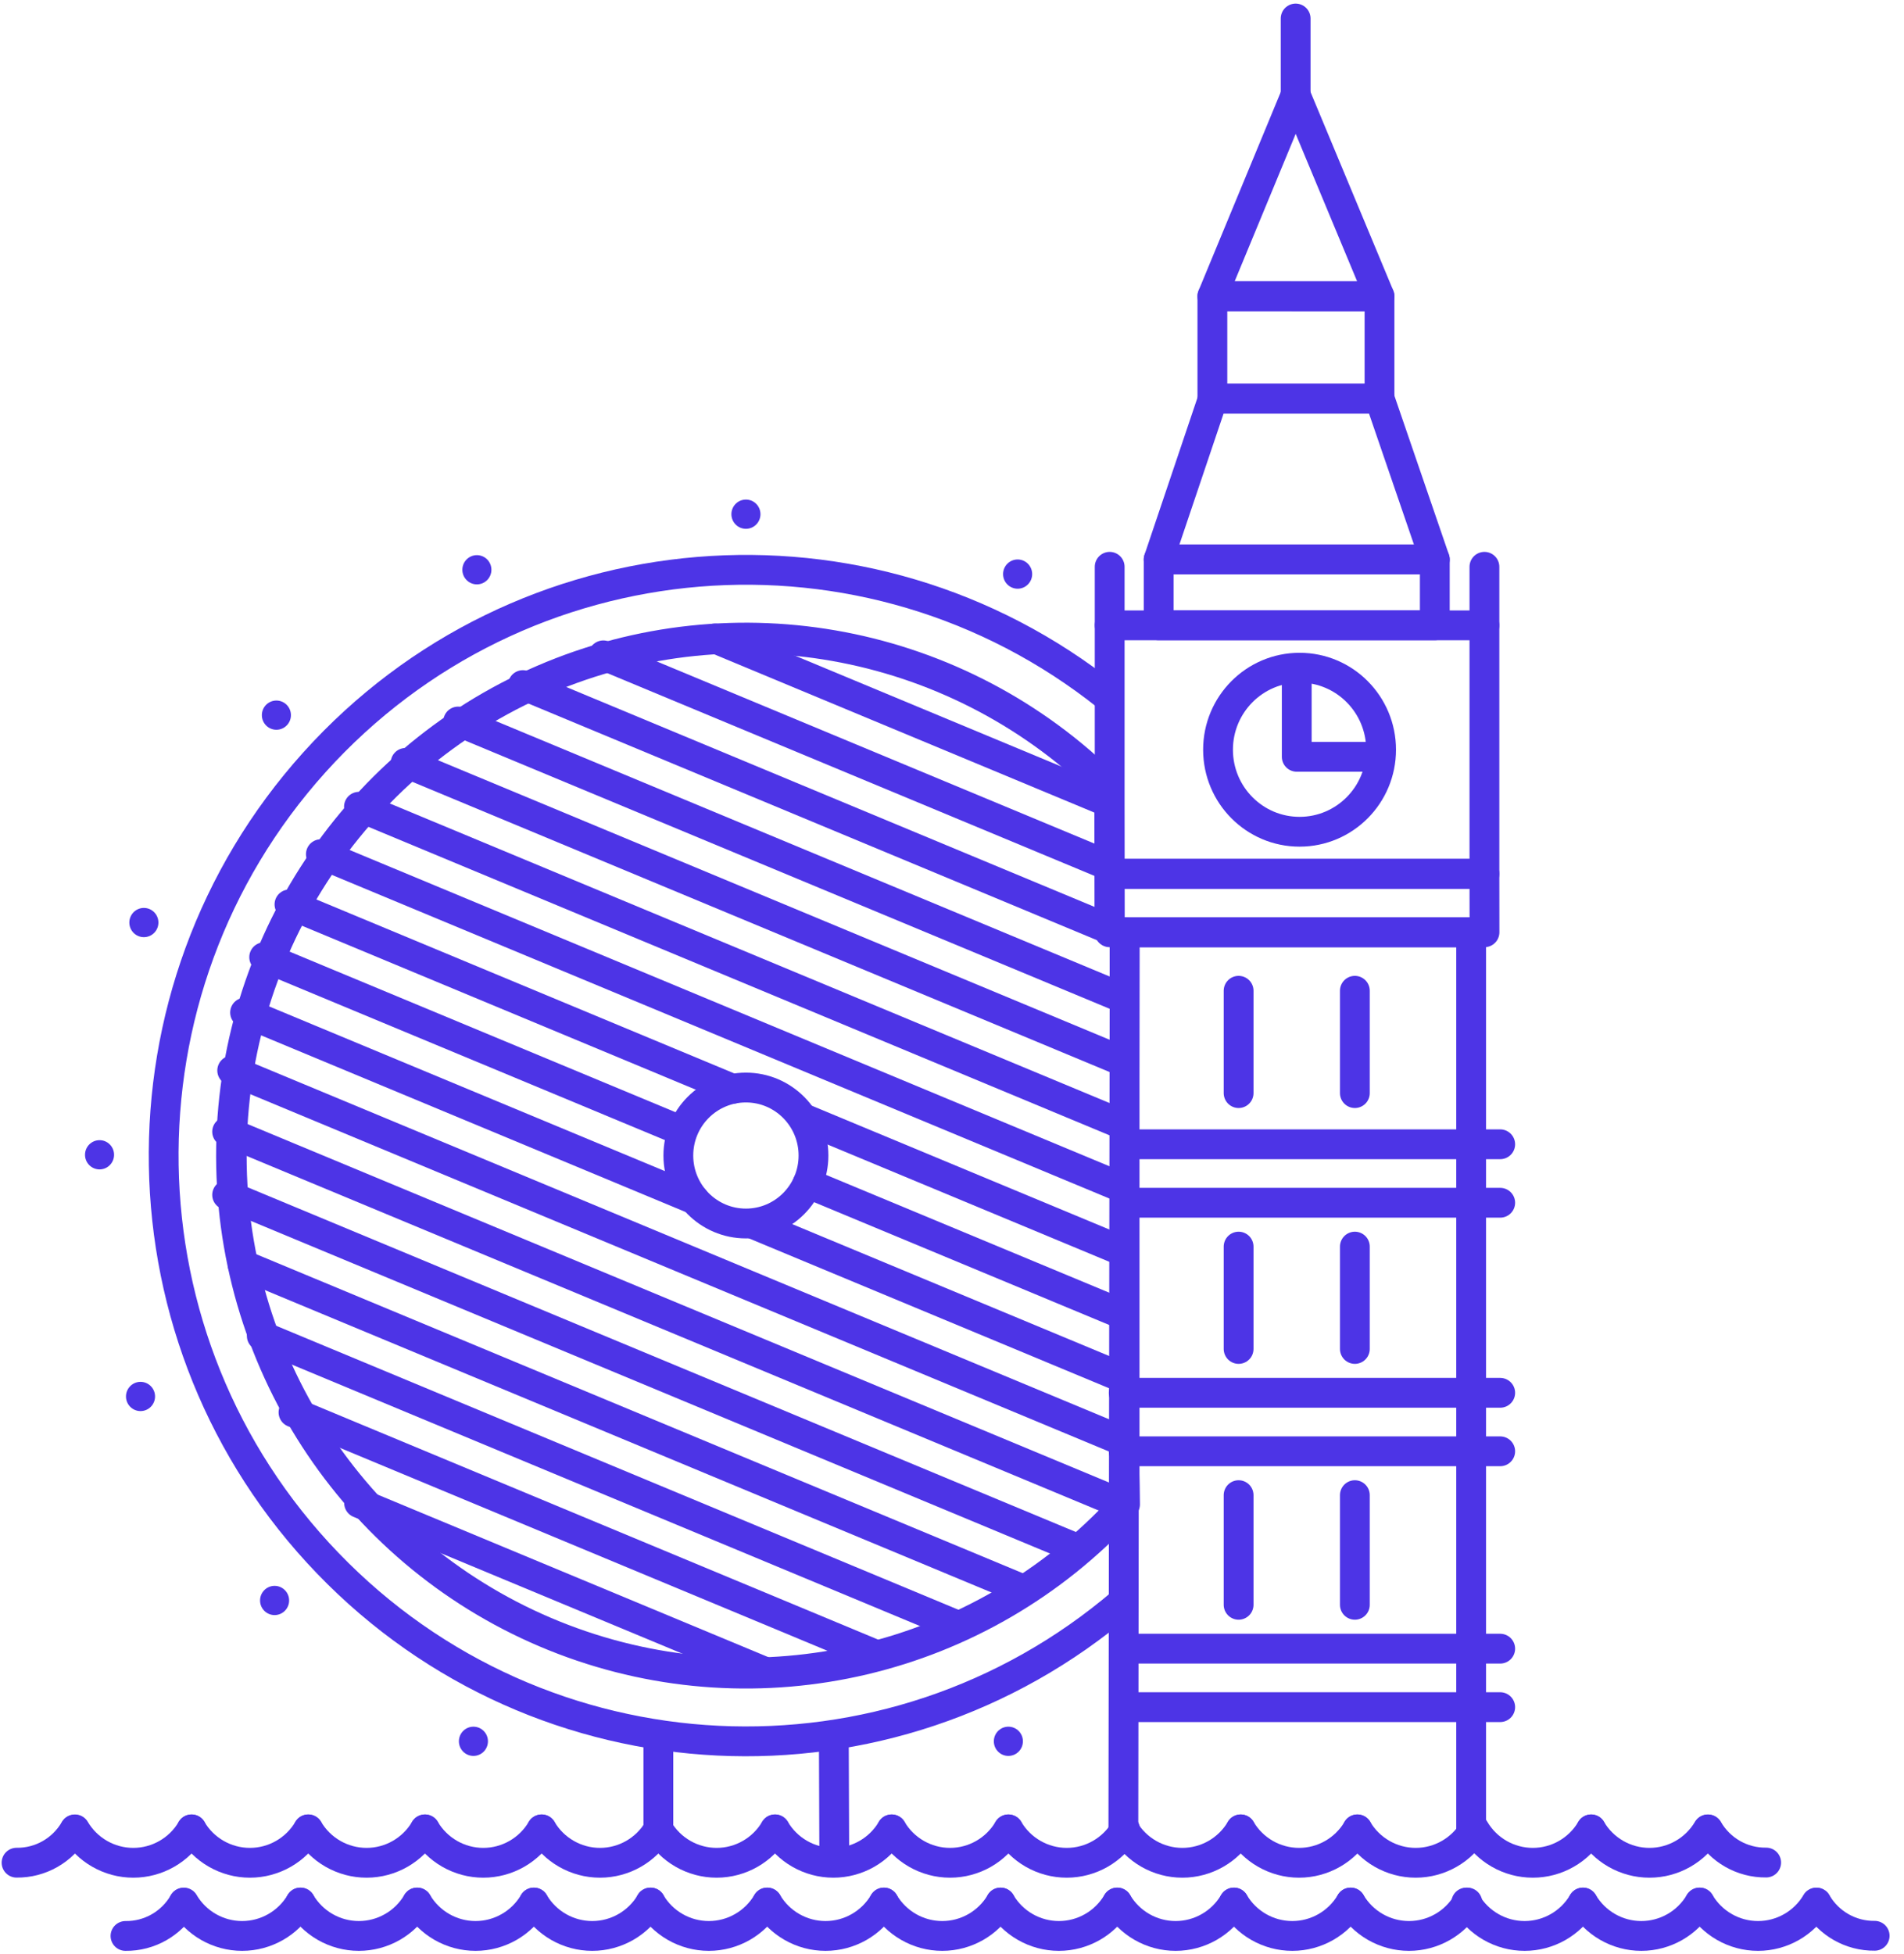 <?xml version="1.0" encoding="UTF-8"?> <svg xmlns="http://www.w3.org/2000/svg" width="115" height="118" viewBox="0 0 115 118" fill="none"><path d="M6.013 70.613C6.497 70.613 6.89 70.218 6.89 69.731C6.89 69.243 6.497 68.848 6.013 68.848C5.528 68.848 5.135 69.243 5.135 69.731C5.135 70.218 5.528 70.613 6.013 70.613Z" fill="#4D34E6"></path><path d="M16.694 44.066C17.179 44.066 17.572 43.671 17.572 43.184C17.572 42.696 17.179 42.301 16.694 42.301C16.209 42.301 15.816 42.696 15.816 43.184C15.816 43.671 16.209 44.066 16.694 44.066Z" fill="#4D34E6"></path><path d="M8.69 56.59C9.175 56.59 9.568 56.195 9.568 55.707C9.568 55.219 9.175 54.824 8.69 54.824C8.206 54.824 7.812 55.219 7.812 55.707C7.812 56.195 8.206 56.59 8.69 56.59Z" fill="#4D34E6"></path><path d="M28.804 35.287C29.288 35.287 29.681 34.892 29.681 34.404C29.681 33.917 29.288 33.522 28.804 33.522C28.319 33.522 27.926 33.917 27.926 34.404C27.926 34.892 28.319 35.287 28.804 35.287Z" fill="#4D34E6"></path><path d="M61.464 35.549C61.949 35.549 62.342 35.154 62.342 34.666C62.342 34.178 61.949 33.783 61.464 33.783C60.979 33.783 60.586 34.178 60.586 34.666C60.586 35.154 60.979 35.549 61.464 35.549Z" fill="#4D34E6"></path><path d="M45.054 31.932C45.538 31.932 45.931 31.536 45.931 31.049C45.931 30.561 45.538 30.166 45.054 30.166C44.569 30.166 44.176 30.561 44.176 31.049C44.176 31.536 44.569 31.932 45.054 31.932Z" fill="#4D34E6"></path><path d="M16.585 97.525C17.07 97.525 17.463 97.13 17.463 96.643C17.463 96.155 17.07 95.76 16.585 95.76C16.1 95.76 15.707 96.155 15.707 96.643C15.707 97.13 16.1 97.525 16.585 97.525Z" fill="#4D34E6"></path><path d="M8.487 85.207C8.972 85.207 9.365 84.812 9.365 84.324C9.365 83.837 8.972 83.441 8.487 83.441C8.002 83.441 7.609 83.837 7.609 84.324C7.609 84.812 8.002 85.207 8.487 85.207Z" fill="#4D34E6"></path><path d="M28.595 106.029C29.079 106.029 29.472 105.634 29.472 105.146C29.472 104.659 29.079 104.264 28.595 104.264C28.11 104.264 27.717 104.659 27.717 105.146C27.717 105.634 28.11 106.029 28.595 106.029Z" fill="#4D34E6"></path><path d="M60.905 106.029C61.39 106.029 61.783 105.634 61.783 105.146C61.783 104.659 61.39 104.264 60.905 104.264C60.42 104.264 60.027 104.659 60.027 105.146C60.027 105.634 60.42 106.029 60.905 106.029Z" fill="#4D34E6"></path><path d="M66.915 42.072C52.397 30.486 31.43 32.219 18.988 46.034C6.546 59.849 6.899 81.004 19.796 94.391C32.692 107.778 53.705 108.802 67.828 96.732M67.872 91.034C59.259 100.387 45.864 103.547 34.014 99.022C22.164 94.497 14.23 83.192 13.96 70.447C13.69 57.702 21.137 46.067 32.785 41.038C44.432 36.01 57.949 38.593 66.95 47.568" stroke="#4D34E6" stroke-width="1.8" stroke-linecap="round" stroke-linejoin="round"></path><path d="M50.363 104.877L50.39 112.368" stroke="#4D34E6" stroke-width="1.8" stroke-linecap="round" stroke-linejoin="round"></path><path d="M39.764 104.877V110.589" stroke="#4D34E6" stroke-width="1.8" stroke-linecap="round" stroke-linejoin="round"></path><path d="M66.896 48.423L43.178 38.553" stroke="#4D34E6" stroke-width="1.8" stroke-linecap="round" stroke-linejoin="round"></path><path d="M66.91 52.25L36.441 39.572" stroke="#4D34E6" stroke-width="1.8" stroke-linecap="round" stroke-linejoin="round"></path><path d="M66.927 56.077L31.582 41.369" stroke="#4D34E6" stroke-width="1.8" stroke-linecap="round" stroke-linejoin="round"></path><path d="M67.757 60.245L27.672 43.568" stroke="#4D34E6" stroke-width="1.8" stroke-linecap="round" stroke-linejoin="round"></path><path d="M67.708 64.045L24.498 46.066" stroke="#4D34E6" stroke-width="1.8" stroke-linecap="round" stroke-linejoin="round"></path><path d="M67.707 67.868L21.68 48.715" stroke="#4D34E6" stroke-width="1.8" stroke-linecap="round" stroke-linejoin="round"></path><path d="M67.761 71.711L19.381 51.578" stroke="#4D34E6" stroke-width="1.8" stroke-linecap="round" stroke-linejoin="round"></path><path d="M44.244 65.748L17.484 54.611" stroke="#4D34E6" stroke-width="1.8" stroke-linecap="round" stroke-linejoin="round"></path><path d="M67.757 75.531L48.586 67.555" stroke="#4D34E6" stroke-width="1.8" stroke-linecap="round" stroke-linejoin="round"></path><path d="M40.816 68.141L15.957 57.799" stroke="#4D34E6" stroke-width="1.8" stroke-linecap="round" stroke-linejoin="round"></path><path d="M67.828 79.378L48.779 71.455" stroke="#4D34E6" stroke-width="1.8" stroke-linecap="round" stroke-linejoin="round"></path><path d="M41.94 72.432L14.803 61.141" stroke="#4D34E6" stroke-width="1.8" stroke-linecap="round" stroke-linejoin="round"></path><path d="M67.489 83.061L45.535 73.928" stroke="#4D34E6" stroke-width="1.8" stroke-linecap="round" stroke-linejoin="round"></path><path d="M67.699 86.972L14.025 64.641" stroke="#4D34E6" stroke-width="1.8" stroke-linecap="round" stroke-linejoin="round"></path><path d="M67.375 90.658L13.719 68.336" stroke="#4D34E6" stroke-width="1.8" stroke-linecap="round" stroke-linejoin="round"></path><path d="M64.842 93.424L13.719 72.152" stroke="#4D34E6" stroke-width="1.8" stroke-linecap="round" stroke-linejoin="round"></path><path d="M61.608 95.902L14.654 76.365" stroke="#4D34E6" stroke-width="1.8" stroke-linecap="round" stroke-linejoin="round"></path><path d="M57.53 98.029L15.812 80.668" stroke="#4D34E6" stroke-width="1.8" stroke-linecap="round" stroke-linejoin="round"></path><path d="M52.646 99.817L17.727 85.285" stroke="#4D34E6" stroke-width="1.8" stroke-linecap="round" stroke-linejoin="round"></path><path d="M46.233 100.968L21.689 90.758" stroke="#4D34E6" stroke-width="1.8" stroke-linecap="round" stroke-linejoin="round"></path><path fill-rule="evenodd" clip-rule="evenodd" d="M66.994 47.701C58.039 38.693 44.54 36.059 32.886 41.046C21.231 46.033 13.758 57.641 14.002 70.376C14.246 83.112 22.159 94.422 33.996 98.953C45.833 103.485 59.22 100.33 67.823 90.981C67.873 90.942 67.916 90.894 67.951 90.84C67.951 90.275 67.924 89.004 67.924 89.004C67.924 89.004 67.924 77.086 67.924 69.772V56.291L67.02 56.264L66.994 47.701Z" stroke="#4D34E6" stroke-width="1.8" stroke-linecap="round" stroke-linejoin="round"></path><path d="M45.053 73.88C47.307 73.88 49.134 72.042 49.134 69.775C49.134 67.508 47.307 65.67 45.053 65.67C42.798 65.67 40.971 67.508 40.971 69.775C40.971 72.042 42.798 73.88 45.053 73.88Z" stroke="#4D34E6" stroke-width="1.8" stroke-linecap="round" stroke-linejoin="round"></path><path d="M67.85 110.465L67.929 56.295H88.856V110.589" stroke="#4D34E6" stroke-width="1.8" stroke-linecap="round" stroke-linejoin="round"></path><path fill-rule="evenodd" clip-rule="evenodd" d="M67.023 37.76H89.658V52.768H67.023V37.76Z" stroke="#4D34E6" stroke-width="1.8" stroke-linecap="round" stroke-linejoin="round"></path><path fill-rule="evenodd" clip-rule="evenodd" d="M69.982 33.783H86.661V37.756H69.982V33.783Z" stroke="#4D34E6" stroke-width="1.8" stroke-linecap="round" stroke-linejoin="round"></path><path fill-rule="evenodd" clip-rule="evenodd" d="M89.662 56.295H67.023V52.764H89.658L89.662 56.295Z" stroke="#4D34E6" stroke-width="1.8" stroke-linecap="round" stroke-linejoin="round"></path><path fill-rule="evenodd" clip-rule="evenodd" d="M73.227 17.891H83.321V24.07H73.227V17.891Z" stroke="#4D34E6" stroke-width="1.8" stroke-linecap="round" stroke-linejoin="round"></path><path fill-rule="evenodd" clip-rule="evenodd" d="M86.661 33.781H69.982L73.257 24.07H83.329L86.661 33.781Z" stroke="#4D34E6" stroke-width="1.8" stroke-linecap="round" stroke-linejoin="round"></path><path fill-rule="evenodd" clip-rule="evenodd" d="M78.256 5.738L73.227 17.886L83.321 17.89L78.256 5.738Z" stroke="#4D34E6" stroke-width="1.8" stroke-linecap="round" stroke-linejoin="round"></path><path d="M78.256 1.117V5.973" stroke="#4D34E6" stroke-width="1.8" stroke-linecap="round" stroke-linejoin="round"></path><path d="M74.811 59.826V66.006" stroke="#4D34E6" stroke-width="1.8" stroke-linecap="round" stroke-linejoin="round"></path><path d="M81.832 59.826V66.006" stroke="#4D34E6" stroke-width="1.8" stroke-linecap="round" stroke-linejoin="round"></path><path d="M74.811 75.275V81.455" stroke="#4D34E6" stroke-width="1.8" stroke-linecap="round" stroke-linejoin="round"></path><path d="M81.832 75.275V81.455" stroke="#4D34E6" stroke-width="1.8" stroke-linecap="round" stroke-linejoin="round"></path><path d="M74.811 90.283V96.904" stroke="#4D34E6" stroke-width="1.8" stroke-linecap="round" stroke-linejoin="round"></path><path d="M81.832 90.283V96.904" stroke="#4D34E6" stroke-width="1.8" stroke-linecap="round" stroke-linejoin="round"></path><path d="M67.023 34.225V37.756" stroke="#4D34E6" stroke-width="1.8" stroke-linecap="round" stroke-linejoin="round"></path><path d="M89.658 34.225V37.756" stroke="#4D34E6" stroke-width="1.8" stroke-linecap="round" stroke-linejoin="round"></path><path d="M78.493 50.224C81.213 50.224 83.417 48.006 83.417 45.271C83.417 42.536 81.213 40.318 78.493 40.318C75.773 40.318 73.568 42.536 73.568 45.271C73.568 48.006 75.773 50.224 78.493 50.224Z" stroke="#4D34E6" stroke-width="1.8" stroke-linecap="round" stroke-linejoin="round"></path><path d="M78.322 40.844V45.699H83.15" stroke="#4D34E6" stroke-width="1.8" stroke-linecap="round" stroke-linejoin="round"></path><path d="M67.959 69.096H90.611" stroke="#4D34E6" stroke-width="1.8" stroke-linecap="round" stroke-linejoin="round"></path><path d="M68.227 72.627H90.611" stroke="#4D34E6" stroke-width="1.8" stroke-linecap="round" stroke-linejoin="round"></path><path d="M67.871 84.103H90.611" stroke="#4D34E6" stroke-width="1.8" stroke-linecap="round" stroke-linejoin="round"></path><path d="M67.871 87.635H90.611" stroke="#4D34E6" stroke-width="1.8" stroke-linecap="round" stroke-linejoin="round"></path><path d="M68.227 99.553H90.611" stroke="#4D34E6" stroke-width="1.8" stroke-linecap="round" stroke-linejoin="round"></path><path d="M68.227 103.084H90.611" stroke="#4D34E6" stroke-width="1.8" stroke-linecap="round" stroke-linejoin="round"></path><path d="M4.525 110.465C5.264 111.715 6.603 112.482 8.05 112.482C9.496 112.482 10.835 111.715 11.574 110.465" stroke="#4D34E6" stroke-width="1.8" stroke-linecap="round" stroke-linejoin="round"></path><path d="M11.568 110.465C12.307 111.715 13.646 112.482 15.093 112.482C16.539 112.482 17.878 111.715 18.617 110.465" stroke="#4D34E6" stroke-width="1.8" stroke-linecap="round" stroke-linejoin="round"></path><path d="M18.617 110.465C19.356 111.715 20.695 112.482 22.142 112.482C23.588 112.482 24.927 111.715 25.666 110.465" stroke="#4D34E6" stroke-width="1.8" stroke-linecap="round" stroke-linejoin="round"></path><path d="M25.666 110.465C26.405 111.715 27.744 112.482 29.19 112.482C30.637 112.482 31.976 111.715 32.715 110.465" stroke="#4D34E6" stroke-width="1.8" stroke-linecap="round" stroke-linejoin="round"></path><path d="M32.715 110.465C33.453 111.715 34.793 112.482 36.239 112.482C37.686 112.482 39.025 111.715 39.764 110.465" stroke="#4D34E6" stroke-width="1.8" stroke-linecap="round" stroke-linejoin="round"></path><path d="M39.76 110.465C40.498 111.715 41.838 112.482 43.284 112.482C44.73 112.482 46.07 111.715 46.809 110.465" stroke="#4D34E6" stroke-width="1.8" stroke-linecap="round" stroke-linejoin="round"></path><path d="M1 112.476C2.443 112.494 3.784 111.73 4.511 110.477" stroke="#4D34E6" stroke-width="1.8" stroke-linecap="round" stroke-linejoin="round"></path><path d="M46.809 110.465C47.547 111.715 48.887 112.482 50.333 112.482C51.779 112.482 53.119 111.715 53.857 110.465" stroke="#4D34E6" stroke-width="1.8" stroke-linecap="round" stroke-linejoin="round"></path><path d="M53.857 110.465C54.596 111.715 55.935 112.482 57.382 112.482C58.828 112.482 60.167 111.715 60.906 110.465" stroke="#4D34E6" stroke-width="1.8" stroke-linecap="round" stroke-linejoin="round"></path><path d="M60.906 110.465C61.645 111.715 62.984 112.482 64.431 112.482C65.877 112.482 67.216 111.715 67.955 110.465" stroke="#4D34E6" stroke-width="1.8" stroke-linecap="round" stroke-linejoin="round"></path><path d="M67.889 110.465C68.627 111.715 69.967 112.482 71.413 112.482C72.859 112.482 74.199 111.715 74.938 110.465" stroke="#4D34E6" stroke-width="1.8" stroke-linecap="round" stroke-linejoin="round"></path><path d="M74.938 110.465C75.676 111.715 77.016 112.482 78.462 112.482C79.908 112.482 81.248 111.715 81.986 110.465" stroke="#4D34E6" stroke-width="1.8" stroke-linecap="round" stroke-linejoin="round"></path><path d="M81.982 110.465C82.721 111.715 84.06 112.482 85.507 112.482C86.953 112.482 88.293 111.715 89.031 110.465" stroke="#4D34E6" stroke-width="1.8" stroke-linecap="round" stroke-linejoin="round"></path><path d="M89.057 110.465C89.795 111.715 91.135 112.482 92.581 112.482C94.027 112.482 95.367 111.715 96.105 110.465" stroke="#4D34E6" stroke-width="1.8" stroke-linecap="round" stroke-linejoin="round"></path><path d="M96.102 110.465C96.84 111.715 98.18 112.482 99.626 112.482C101.072 112.482 102.412 111.715 103.15 110.465" stroke="#4D34E6" stroke-width="1.8" stroke-linecap="round" stroke-linejoin="round"></path><path d="M106.675 112.468C105.232 112.486 103.891 111.723 103.164 110.469" stroke="#4D34E6" stroke-width="1.8" stroke-linecap="round" stroke-linejoin="round"></path><path d="M11.1 114.883C11.838 116.133 13.178 116.9 14.624 116.9C16.07 116.9 17.41 116.133 18.148 114.883" stroke="#4D34E6" stroke-width="1.8" stroke-linecap="round" stroke-linejoin="round"></path><path d="M18.148 114.883C18.887 116.133 20.227 116.9 21.673 116.9C23.119 116.9 24.459 116.133 25.197 114.883" stroke="#4D34E6" stroke-width="1.8" stroke-linecap="round" stroke-linejoin="round"></path><path d="M25.197 114.883C25.936 116.133 27.275 116.9 28.722 116.9C30.168 116.9 31.507 116.133 32.246 114.883" stroke="#4D34E6" stroke-width="1.8" stroke-linecap="round" stroke-linejoin="round"></path><path d="M32.246 114.883C32.985 116.133 34.324 116.9 35.77 116.9C37.217 116.9 38.556 116.133 39.295 114.883" stroke="#4D34E6" stroke-width="1.8" stroke-linecap="round" stroke-linejoin="round"></path><path d="M39.289 114.883C40.028 116.133 41.367 116.9 42.813 116.9C44.26 116.9 45.599 116.133 46.338 114.883" stroke="#4D34E6" stroke-width="1.8" stroke-linecap="round" stroke-linejoin="round"></path><path d="M46.338 114.883C47.077 116.133 48.416 116.9 49.862 116.9C51.309 116.9 52.648 116.133 53.387 114.883" stroke="#4D34E6" stroke-width="1.8" stroke-linecap="round" stroke-linejoin="round"></path><path d="M53.387 114.883C54.125 116.133 55.465 116.9 56.911 116.9C58.358 116.9 59.697 116.133 60.435 114.883" stroke="#4D34E6" stroke-width="1.8" stroke-linecap="round" stroke-linejoin="round"></path><path d="M60.432 114.883C61.17 116.133 62.51 116.9 63.956 116.9C65.402 116.9 66.742 116.133 67.48 114.883" stroke="#4D34E6" stroke-width="1.8" stroke-linecap="round" stroke-linejoin="round"></path><path d="M7.58 116.9C9.023 116.918 10.364 116.154 11.091 114.9" stroke="#4D34E6" stroke-width="1.8" stroke-linecap="round" stroke-linejoin="round"></path><path d="M67.481 114.883C68.219 116.133 69.558 116.9 71.005 116.9C72.451 116.9 73.791 116.133 74.529 114.883" stroke="#4D34E6" stroke-width="1.8" stroke-linecap="round" stroke-linejoin="round"></path><path d="M74.529 114.883C75.268 116.133 76.607 116.9 78.054 116.9C79.5 116.9 80.839 116.133 81.578 114.883" stroke="#4D34E6" stroke-width="1.8" stroke-linecap="round" stroke-linejoin="round"></path><path d="M81.578 114.883C82.317 116.133 83.656 116.9 85.103 116.9C86.549 116.9 87.888 116.133 88.627 114.883" stroke="#4D34E6" stroke-width="1.8" stroke-linecap="round" stroke-linejoin="round"></path><path d="M88.561 114.883C89.299 116.133 90.639 116.9 92.085 116.9C93.531 116.9 94.871 116.133 95.609 114.883" stroke="#4D34E6" stroke-width="1.8" stroke-linecap="round" stroke-linejoin="round"></path><path d="M95.609 114.883C96.348 116.133 97.687 116.9 99.134 116.9C100.58 116.9 101.919 116.133 102.658 114.883" stroke="#4D34E6" stroke-width="1.8" stroke-linecap="round" stroke-linejoin="round"></path><path d="M102.658 114.883C103.397 116.133 104.736 116.9 106.183 116.9C107.629 116.9 108.968 116.133 109.707 114.883" stroke="#4D34E6" stroke-width="1.8" stroke-linecap="round" stroke-linejoin="round"></path><path d="M113.228 116.89C111.785 116.908 110.444 116.144 109.717 114.891" stroke="#4D34E6" stroke-width="1.8" stroke-linecap="round" stroke-linejoin="round"></path></svg> 